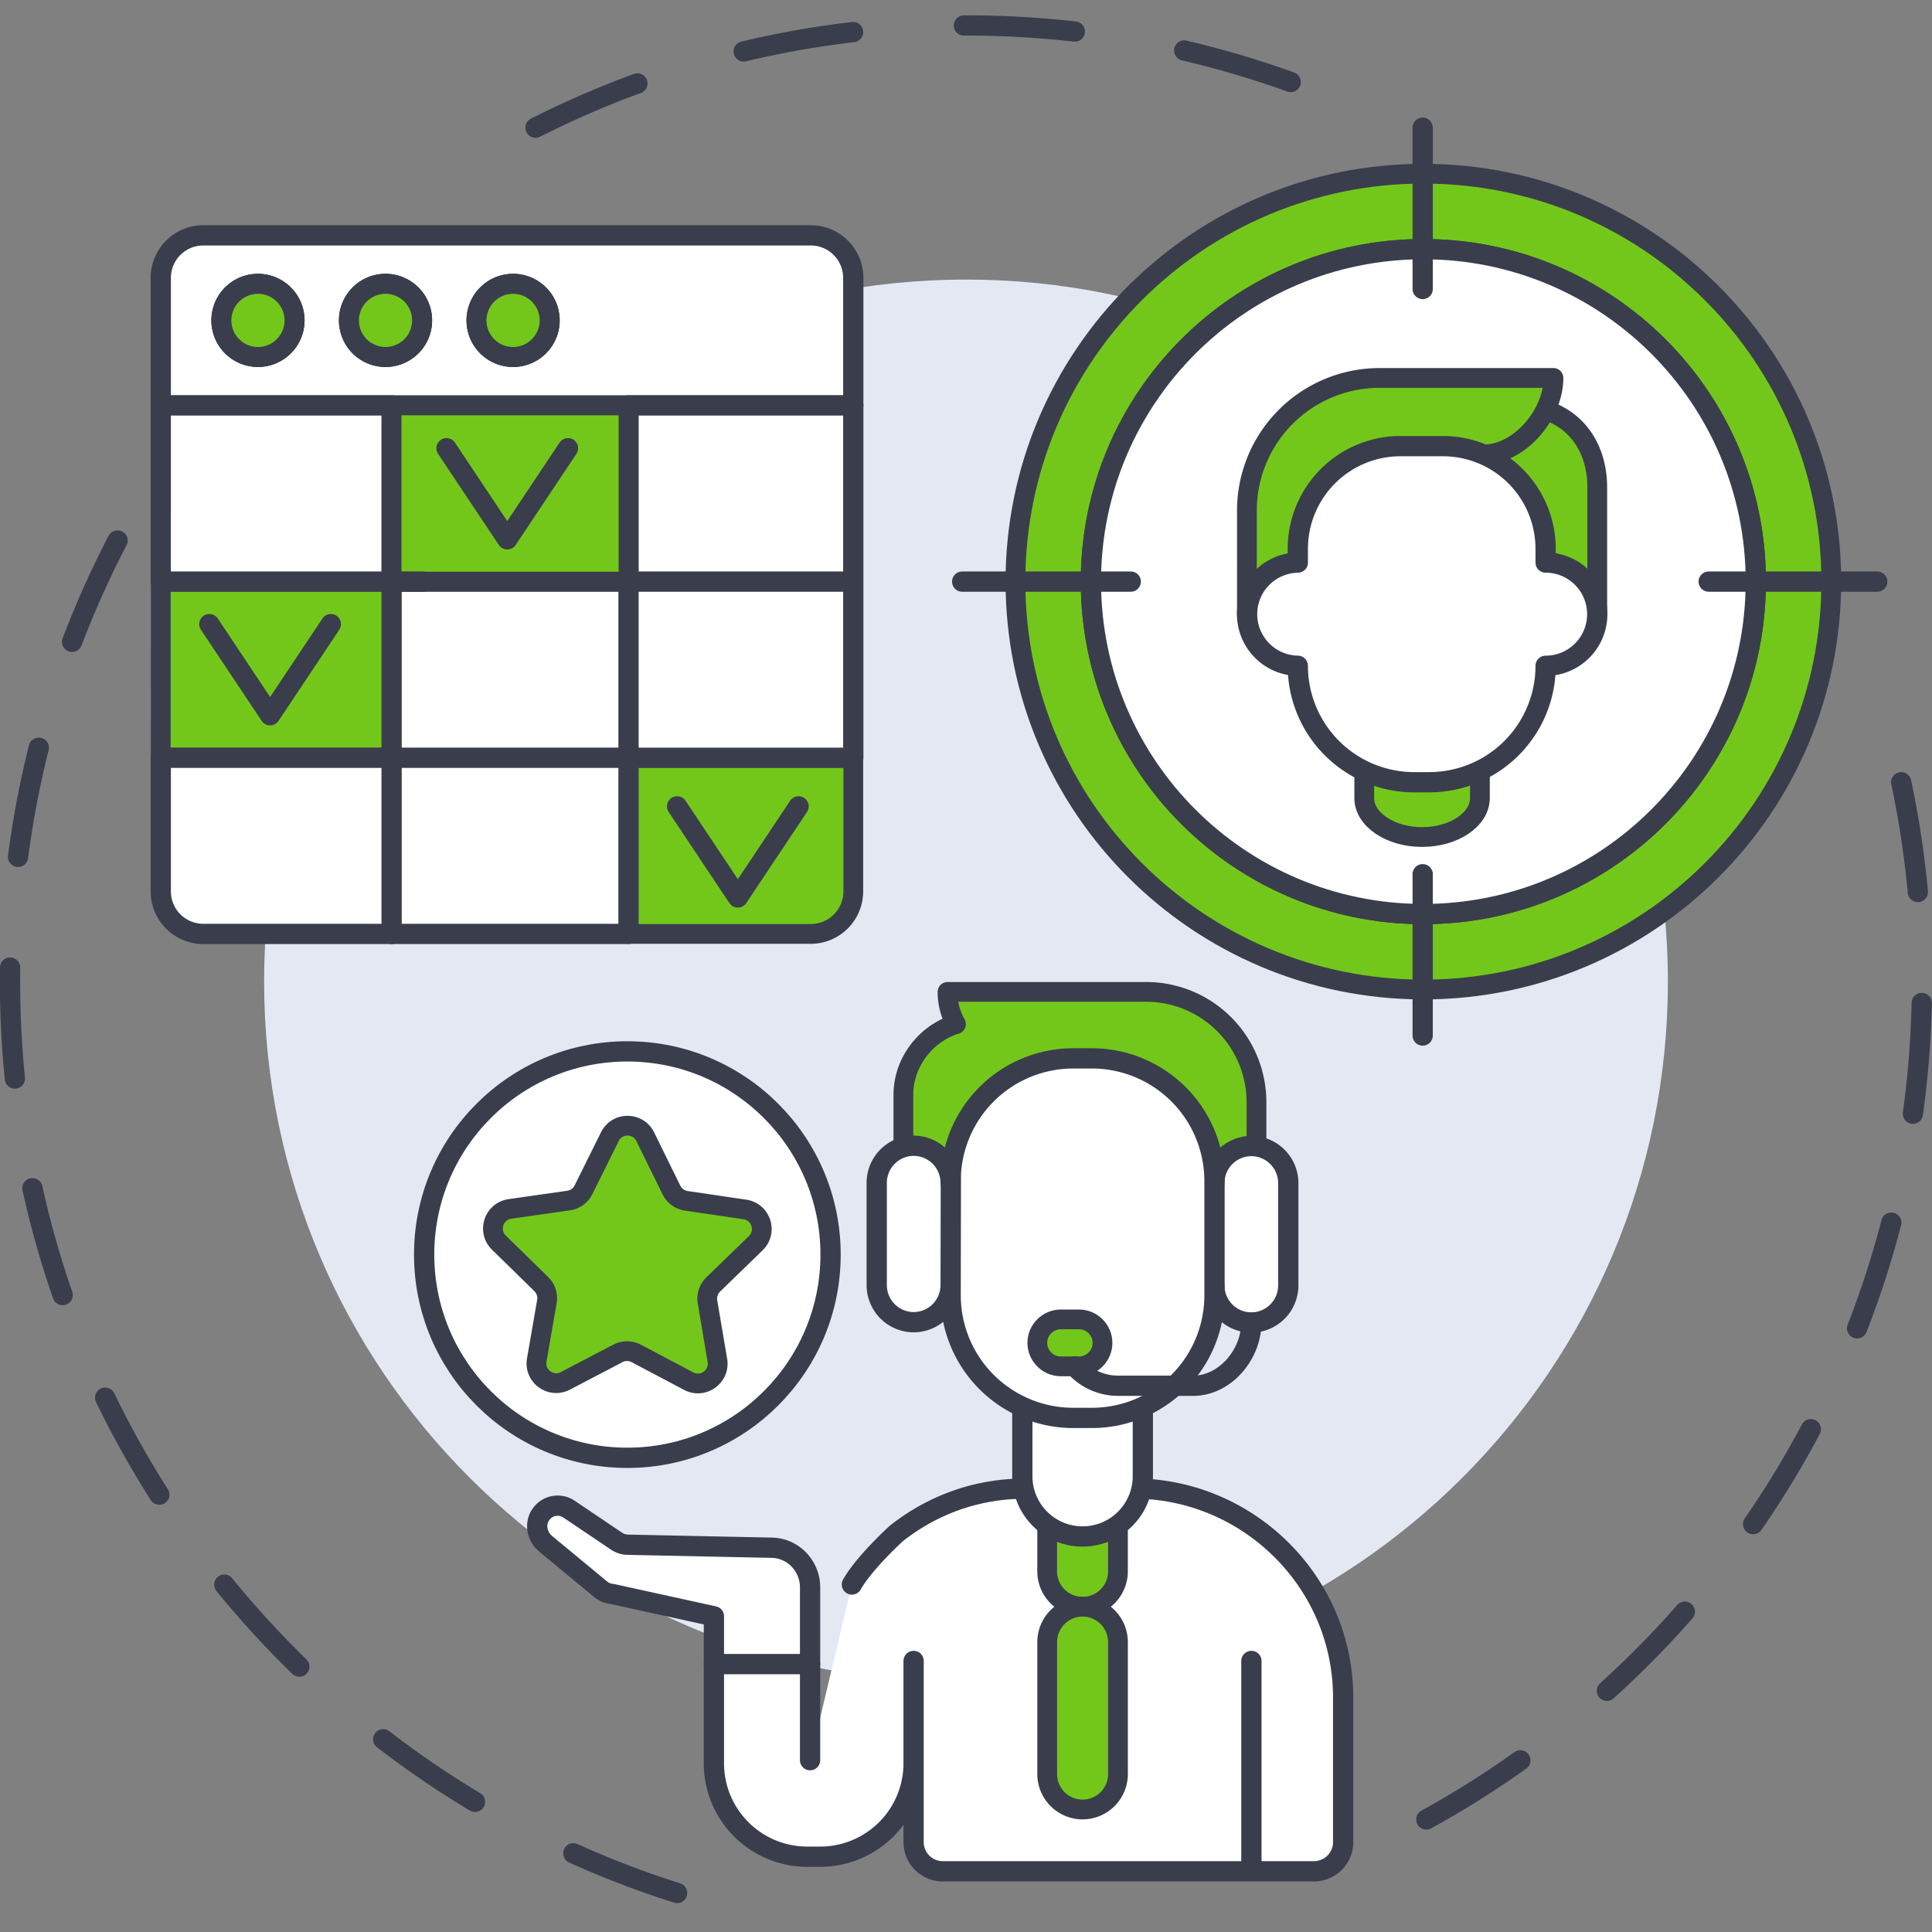 <svg xmlns="http://www.w3.org/2000/svg" xmlns:xlink="http://www.w3.org/1999/xlink" width="125" height="125" viewBox="0 0 125 125"><rect x="0" y="0" width="125" height="125" fill="#808080" stroke="none"/><defs><path id="8hxoy8kada" d="M0 122.125h125V0H0z"></path></defs><g fill="none" fill-rule="evenodd"><path d="M0 0h125v125H0z"></path><g transform="translate(0 1)"><path d="M43.808 121.476C18.785 113.552.648 90.144.648 62.5c0-11.03 2.888-21.386 7.948-30.353M123.007 49.61a62.07 62.07 0 0 1 1.345 12.89c0 23.85-13.5 44.548-33.276 54.869M34.648 7.26C43.018 3.03 52.48.648 62.5.648a61.674 61.674 0 0 1 23.776 4.734" stroke="#3A3E4C" stroke-width="1.311" stroke-linecap="round" stroke-linejoin="round" stroke-dasharray="7.189"></path><path d="M107.912 62.5c0 25.08-20.331 45.411-45.411 45.411-25.081 0-45.413-20.33-45.413-45.411 0-25.08 20.332-45.412 45.413-45.412 25.08 0 45.411 20.332 45.411 45.412" fill="#E4E8F2"></path><path d="M52.456 14.227H13.153a2.75 2.75 0 0 0-2.751 2.751v8.254h44.805v-8.254a2.752 2.752 0 0 0-2.751-2.75" fill="#FFF"></path><path d="M52.456 14.227H13.153a2.75 2.75 0 0 0-2.751 2.751v8.254h44.805v-8.254a2.752 2.752 0 0 0-2.751-2.75z" stroke="#3A3E4C" stroke-width="1.311" stroke-linecap="round" stroke-linejoin="round"></path><path d="M16.69 22.088a2.358 2.358 0 1 1-.001-4.718 2.358 2.358 0 0 1 .001 4.718" fill="#FFF"></path><path d="M16.69 22.088a2.358 2.358 0 1 1-.001-4.718 2.358 2.358 0 0 1 .001 4.718z" stroke="#3A3E4C" stroke-width="1.311" stroke-linecap="round" stroke-linejoin="round"></path><path d="M24.944 22.088a2.358 2.358 0 1 1-.001-4.718 2.358 2.358 0 0 1 0 4.718" fill="#FFF"></path><path d="M24.944 22.088a2.358 2.358 0 1 1-.001-4.718 2.358 2.358 0 0 1 0 4.718z" stroke="#3A3E4C" stroke-width="1.311" stroke-linecap="round" stroke-linejoin="round"></path><path d="M33.197 22.088a2.358 2.358 0 1 1-.001-4.718 2.358 2.358 0 0 1 .001 4.718" fill="#FFF"></path><path d="M33.197 22.088a2.358 2.358 0 1 1-.001-4.718 2.358 2.358 0 0 1 .001 4.718zM14.332 19.73a2.357 2.357 0 1 1 4.717 0 2.357 2.357 0 1 1-4.717 0zM22.586 19.73a2.357 2.357 0 1 1 4.716 0 2.357 2.357 0 1 1-4.717 0z" stroke="#3A3E4C" stroke-width="1.311" stroke-linecap="round" stroke-linejoin="round"></path><path d="M30.84 19.73a2.357 2.357 0 1 1 4.716 0 2.357 2.357 0 1 1-4.717 0z" stroke="#3A3E4C" stroke-width="1.311" stroke-linecap="round" stroke-linejoin="round"></path><path d="M55.207 48.027v8.647a2.752 2.752 0 0 1-2.751 2.751H40.664V48.027h14.543z" fill="#73C71B"></path><path d="M55.207 48.027v8.647a2.752 2.752 0 0 1-2.751 2.751H40.664V48.027h14.543z" stroke="#3A3E4C" stroke-width="1.279" stroke-linecap="round" stroke-linejoin="round"></path><mask id="y1oq64g45b" fill="#fff"><use xlink:href="#8hxoy8kada"></use></mask><path fill="#73C71B" mask="url(#y1oq64g45b)" d="M10.4 48.027h14.936V36.63H10.401z"></path><path stroke="#3A3E4C" stroke-width="1.279" stroke-linecap="round" stroke-linejoin="round" mask="url(#y1oq64g45b)" d="M10.4 48.027h14.936V36.63H10.401z"></path><path fill="#FFF" mask="url(#y1oq64g45b)" d="M10.4 36.63h14.936V25.232H10.401z"></path><path stroke="#3A3E4C" stroke-width="1.311" stroke-linecap="round" stroke-linejoin="round" mask="url(#y1oq64g45b)" d="M10.4 36.63h14.936V25.232H10.401z"></path><path d="M55.207 25.232v22.796H40.664v11.397H13.153a2.75 2.75 0 0 1-2.751-2.75v-8.647h14.935V36.629h15.327V25.232h14.543z" fill="#FFF" mask="url(#y1oq64g45b)"></path><path d="M55.207 25.232v22.796H40.664v11.397H13.153a2.75 2.75 0 0 1-2.751-2.75v-8.647h14.935V36.629h15.327V25.232h14.543z" stroke="#3A3E4C" stroke-width="1.311" stroke-linecap="round" stroke-linejoin="round" mask="url(#y1oq64g45b)"></path><path d="M19.048 19.73a2.358 2.358 0 1 1-4.718.001 2.358 2.358 0 0 1 4.718-.002" fill="#73C71B" mask="url(#y1oq64g45b)"></path><path d="M19.048 19.73a2.358 2.358 0 1 1-4.718.001 2.358 2.358 0 0 1 4.718-.002z" stroke="#3A3E4C" stroke-width="1.279" stroke-linecap="round" stroke-linejoin="round" mask="url(#y1oq64g45b)"></path><path d="M27.302 19.73a2.358 2.358 0 1 1-4.718.001 2.358 2.358 0 0 1 4.718-.002" fill="#73C71B" mask="url(#y1oq64g45b)"></path><path d="M27.302 19.73a2.358 2.358 0 1 1-4.718.001 2.358 2.358 0 0 1 4.718-.002z" stroke="#3A3E4C" stroke-width="1.279" stroke-linecap="round" stroke-linejoin="round" mask="url(#y1oq64g45b)"></path><path d="M35.555 19.73a2.358 2.358 0 1 1-4.718.001 2.358 2.358 0 0 1 4.718-.002" fill="#73C71B" mask="url(#y1oq64g45b)"></path><path d="M35.555 19.73a2.358 2.358 0 1 1-4.718.001 2.358 2.358 0 0 1 4.718-.002z" stroke="#3A3E4C" stroke-width="1.279" stroke-linecap="round" stroke-linejoin="round" mask="url(#y1oq64g45b)"></path><path fill="#73C71B" mask="url(#y1oq64g45b)" d="M25.336 36.63h15.329V25.232H25.336z"></path><path stroke="#3A3E4C" stroke-width="1.279" stroke-linecap="round" stroke-linejoin="round" mask="url(#y1oq64g45b)" d="M25.336 36.63h15.329V25.232H25.336z"></path><path stroke="#3A3E4C" stroke-width="1.311" stroke-linecap="round" stroke-linejoin="round" mask="url(#y1oq64g45b)" d="M40.665 48.027V36.63M25.337 59.425V48.028M40.665 48.027H25.337M27.345 36.63h-2.008M54.814 36.63H40.665M13.545 39.38l3.93 5.896 3.93-5.895M43.808 51.172l3.93 5.895 3.93-5.895M28.89 28l3.93 5.895 3.93-5.896"></path><path d="M118.483 36.63c0 14.576-11.816 26.392-26.392 26.392-14.576 0-26.392-11.816-26.392-26.392 0-14.576 11.816-26.392 26.392-26.392 14.576 0 26.392 11.816 26.392 26.392" fill="#73C71B" mask="url(#y1oq64g45b)"></path><path d="M118.483 36.63c0 14.576-11.816 26.392-26.392 26.392-14.576 0-26.392-11.816-26.392-26.392 0-14.576 11.816-26.392 26.392-26.392 14.576 0 26.392 11.816 26.392 26.392z" stroke="#3A3E4C" stroke-width="1.279" stroke-linecap="round" stroke-linejoin="round" mask="url(#y1oq64g45b)"></path><path d="M113.6 36.63c0 11.88-9.63 21.51-21.51 21.51-11.879 0-21.509-9.63-21.509-21.51s9.63-21.51 21.51-21.51 21.51 9.63 21.51 21.51" fill="#FFF" mask="url(#y1oq64g45b)"></path><path d="M113.6 36.63c0 11.88-9.63 21.51-21.51 21.51-11.879 0-21.509-9.63-21.509-21.51s9.63-21.51 21.51-21.51 21.51 9.63 21.51 21.51z" stroke="#3A3E4C" stroke-width="1.311" stroke-linecap="round" stroke-linejoin="round" mask="url(#y1oq64g45b)"></path><path d="M113.6 36.63c0 11.88-9.63 21.51-21.51 21.51-11.879 0-21.509-9.63-21.509-21.51s9.63-21.51 21.51-21.51 21.51 9.63 21.51 21.51" fill="#FFF" mask="url(#y1oq64g45b)"></path><path d="M113.6 36.63c0 11.88-9.63 21.51-21.51 21.51-11.879 0-21.509-9.63-21.509-21.51s9.63-21.51 21.51-21.51 21.51 9.63 21.51 21.51zM62.722 36.63h10.437M111.022 36.63h10.436M62.253 36.63H72.69M110.552 36.63h10.437M92.047 65.998V55.561M92.047 17.698V7.262" stroke="#3A3E4C" stroke-width="1.311" stroke-linecap="round" stroke-linejoin="round" mask="url(#y1oq64g45b)"></path><g mask="url(#y1oq64g45b)"><path d="M95.75 48.996v1.64c0 1.385-1.683 2.519-3.742 2.519-2.057 0-3.742-1.134-3.742-2.52v-1.639" fill="#73C71B"></path><path d="M95.75 48.996v1.64c0 1.385-1.683 2.519-3.742 2.519-2.057 0-3.742-1.134-3.742-2.52v-1.639" stroke="#3A3E4C" stroke-width="1.279" stroke-linecap="round" stroke-linejoin="round"></path></g><path d="M103.342 38.738v-8.196c0-2.593-1.39-4.382-3.306-4.984h-5.874v13.18h9.18z" fill="#73C71B" mask="url(#y1oq64g45b)"></path><path d="M103.342 38.738v-8.196c0-2.593-1.39-4.382-3.306-4.984h-5.874v13.18h9.18z" stroke="#3A3E4C" stroke-width="1.279" stroke-linecap="round" stroke-linejoin="round" mask="url(#y1oq64g45b)"></path><g mask="url(#y1oq64g45b)"><path d="M95.98 28.403c2.347 0 4.528-2.603 4.528-4.95h-11.25a8.583 8.583 0 0 0-8.583 8.582v6.702" fill="#73C71B"></path><path d="M95.98 28.403c2.347 0 4.528-2.603 4.528-4.95h-11.25a8.583 8.583 0 0 0-8.583 8.582v6.702" stroke="#3A3E4C" stroke-width="1.279" stroke-linecap="round" stroke-linejoin="round"></path></g><path d="M100.001 35.397v-.887a6.646 6.646 0 0 0-6.645-6.646h-2.741a6.646 6.646 0 0 0-6.647 6.646v.889a3.339 3.339 0 0 0 0 6.677 7.535 7.535 0 0 0 7.535 7.535h.966a7.533 7.533 0 0 0 7.532-7.533 3.34 3.34 0 1 0 0-6.681" fill="#FFF" mask="url(#y1oq64g45b)"></path><path d="M100.001 35.397v-.887a6.646 6.646 0 0 0-6.645-6.646h-2.741a6.646 6.646 0 0 0-6.647 6.646v.889a3.339 3.339 0 0 0 0 6.677 7.535 7.535 0 0 0 7.535 7.535h.966a7.533 7.533 0 0 0 7.532-7.533 3.34 3.34 0 1 0 0-6.681z" stroke="#3A3E4C" stroke-width="1.311" stroke-linecap="round" stroke-linejoin="round" mask="url(#y1oq64g45b)"></path><g mask="url(#y1oq64g45b)"><path d="M52.412 112.883V101.71c0-1.4-1.098-2.543-2.47-2.572l-9.335-.195a1.315 1.315 0 0 1-.71-.225l-3.08-2.076a1.317 1.317 0 0 0-1.852.39c-.385.597-.21 1.397.338 1.85l3.56 2.945c.21.173.465.278.734.3l6.592 1.446v9.512a6.043 6.043 0 0 0 6.044 6.043h.833a6.043 6.043 0 0 0 6.044-6.043v-6.621 11.72c0 1.043.846 1.888 1.89 1.888h19.965v-13.608 13.608h4.05a1.888 1.888 0 0 0 1.887-1.889v-9.353c0-7.278-5.826-13.22-13.033-13.513l-7.676-.002c-3.116.027-5.932 1.108-8.204 2.903 0 0-2.075 1.885-2.871 3.298" fill="#FFF"></path><path d="M52.412 112.883V101.71c0-1.4-1.098-2.543-2.47-2.572l-9.335-.195a1.315 1.315 0 0 1-.71-.225l-3.08-2.076a1.317 1.317 0 0 0-1.852.39c-.385.597-.21 1.397.338 1.85l3.56 2.945c.21.173.465.278.734.3l6.592 1.446v9.512a6.043 6.043 0 0 0 6.044 6.043h.833a6.043 6.043 0 0 0 6.044-6.043v-6.621 11.72c0 1.043.846 1.888 1.89 1.888h19.965v-13.608 13.608h4.05a1.888 1.888 0 0 0 1.887-1.889v-9.353c0-7.278-5.826-13.22-13.033-13.513l-7.676-.002c-3.116.027-5.932 1.108-8.204 2.903 0 0-2.075 1.885-2.871 3.298" stroke="#3A3E4C" stroke-width="1.311" stroke-linecap="round" stroke-linejoin="round"></path></g><path d="M72.331 97.252v3.414a2.29 2.29 0 0 1-4.578 0v-3.414h4.578z" fill="#73C71B" mask="url(#y1oq64g45b)"></path><path d="M72.331 97.252v3.414a2.289 2.289 0 0 1-2.289 2.289h0a2.29 2.29 0 0 1-2.289-2.289v-3.414h4.578z" stroke="#3A3E4C" stroke-width="1.279" stroke-linecap="round" stroke-linejoin="round" mask="url(#y1oq64g45b)"></path><path d="M67.754 113.784v-8.54a2.29 2.29 0 0 1 4.578 0v8.54a2.29 2.29 0 0 1-4.578 0" fill="#73C71B" mask="url(#y1oq64g45b)"></path><path d="M67.754 113.784v-8.54a2.29 2.29 0 0 1 2.288-2.29h0a2.29 2.29 0 0 1 2.29 2.29v8.54a2.29 2.29 0 0 1-2.29 2.289h0a2.29 2.29 0 0 1-2.288-2.29z" stroke="#3A3E4C" stroke-width="1.279" stroke-linecap="round" stroke-linejoin="round" mask="url(#y1oq64g45b)"></path><g mask="url(#y1oq64g45b)"><path d="M66.144 90.023v4.55a3.899 3.899 0 0 0 7.797 0v-4.55" fill="#FFF"></path><path d="M66.144 90.023v4.55a3.899 3.899 0 0 0 7.797 0v-4.55" stroke="#3A3E4C" stroke-width="1.311" stroke-linecap="round" stroke-linejoin="round"></path></g><path d="M61.846 65.26h.003a4.268 4.268 0 0 1-.544-2.085h12.85a7.139 7.139 0 0 1 7.139 7.14v6.157l-22.845.052v-6.686c0-2.131 1.466-3.972 3.397-4.579" fill="#73C71B" mask="url(#y1oq64g45b)"></path><path d="M61.846 65.26h.003a4.268 4.268 0 0 1-.544-2.085h12.85a7.139 7.139 0 0 1 7.139 7.14v6.157l-22.845.052v-6.686c0-2.131 1.466-3.972 3.397-4.579z" stroke="#3A3E4C" stroke-width="1.279" stroke-linecap="round" stroke-linejoin="round" mask="url(#y1oq64g45b)"></path><g mask="url(#y1oq64g45b)"><path d="M61.506 82.154a2.399 2.399 0 0 1-2.392 2.392 2.4 2.4 0 0 1-2.39-2.392v-6.633a2.4 2.4 0 0 1 2.39-2.392 2.399 2.399 0 0 1 2.392 2.392" fill="#FFF"></path><path d="M61.506 82.154a2.399 2.399 0 0 1-2.392 2.392 2.4 2.4 0 0 1-2.39-2.392v-6.633a2.4 2.4 0 0 1 2.39-2.392 2.399 2.399 0 0 1 2.392 2.392" stroke="#3A3E4C" stroke-width="1.311" stroke-linecap="round" stroke-linejoin="round"></path></g><g mask="url(#y1oq64g45b)"><path d="M78.569 75.54a2.399 2.399 0 0 1 2.392-2.392 2.399 2.399 0 0 1 2.39 2.392v6.634a2.399 2.399 0 0 1-2.39 2.391 2.399 2.399 0 0 1-2.392-2.391" fill="#FFF"></path><path d="M78.569 75.54a2.399 2.399 0 0 1 2.392-2.392 2.399 2.399 0 0 1 2.39 2.392v6.634a2.399 2.399 0 0 1-2.39 2.391 2.399 2.399 0 0 1-2.392-2.391" stroke="#3A3E4C" stroke-width="1.311" stroke-linecap="round" stroke-linejoin="round"></path></g><path d="M61.52 74.958a7.933 7.933 0 0 1 7.92-7.481h1.205a7.933 7.933 0 0 1 7.93 7.767h.004v7.561a7.935 7.935 0 0 1-7.934 7.934H69.44a7.935 7.935 0 0 1-7.934-7.934l.014-7.847z" fill="#FFF" mask="url(#y1oq64g45b)"></path><path d="M61.52 74.958a7.933 7.933 0 0 1 7.92-7.481h1.205a7.933 7.933 0 0 1 7.93 7.767h.004v7.561a7.935 7.935 0 0 1-7.934 7.934H69.44a7.935 7.935 0 0 1-7.934-7.934l.014-7.847z" stroke="#3A3E4C" stroke-width="1.311" stroke-linecap="round" stroke-linejoin="round" mask="url(#y1oq64g45b)"></path><g mask="url(#y1oq64g45b)"><path fill="#FFF" d="M52.413 106.667H46.19"></path><path stroke="#3A3E4C" stroke-width="1.311" stroke-linecap="round" stroke-linejoin="round" d="M52.413 106.667H46.19"></path></g><path d="M69.812 87.403h-1.177c-.836 0-1.52-.684-1.52-1.52 0-.834.684-1.518 1.52-1.518h1.177c.836 0 1.52.684 1.52 1.519 0 .835-.684 1.519-1.52 1.519" fill="#73C71B" mask="url(#y1oq64g45b)"></path><path d="M69.812 87.403h-1.177c-.836 0-1.52-.684-1.52-1.52 0-.834.684-1.518 1.52-1.518h1.177c.836 0 1.52.684 1.52 1.519 0 .835-.684 1.519-1.52 1.519z" stroke="#3A3E4C" stroke-width="1.279" stroke-linecap="round" stroke-linejoin="round" mask="url(#y1oq64g45b)"></path><path d="M27.442 80.172c0 7.26 5.887 13.148 13.148 13.148s13.148-5.887 13.148-13.148c0-7.262-5.887-13.148-13.148-13.148S27.442 72.91 27.442 80.172" fill="#FFF" mask="url(#y1oq64g45b)"></path><path d="M27.442 80.172c0 7.26 5.887 13.148 13.148 13.148s13.148-5.887 13.148-13.148c0-7.262-5.887-13.148-13.148-13.148S27.442 72.91 27.442 80.172z" stroke="#3A3E4C" stroke-width="1.311" stroke-linecap="round" stroke-linejoin="round" mask="url(#y1oq64g45b)"></path><path d="m36.788 76.675-3.796.543c-1.049.15-1.47 1.437-.713 2.179l2.74 2.682c.3.295.437.718.365 1.133l-.656 3.778c-.182 1.044.912 1.842 1.851 1.352l3.399-1.778a1.277 1.277 0 0 1 1.19.003l3.389 1.792c.937.495 2.034-.3 1.858-1.343l-.64-3.782c-.07-.414.068-.837.37-1.13l2.752-2.67c.76-.738.345-2.028-.703-2.182l-3.795-.56a1.28 1.28 0 0 1-.96-.702l-1.69-3.442c-.467-.95-1.82-.955-2.292-.005l-1.705 3.435a1.279 1.279 0 0 1-.964.697" fill="#73C71B" mask="url(#y1oq64g45b)"></path><path d="m36.788 76.675-3.796.543c-1.049.15-1.47 1.437-.713 2.179l2.74 2.682c.3.295.437.718.365 1.133l-.656 3.778c-.182 1.044.912 1.842 1.851 1.352l3.399-1.778a1.277 1.277 0 0 1 1.19.003l3.389 1.792c.937.495 2.034-.3 1.858-1.343l-.64-3.782c-.07-.414.068-.837.37-1.13l2.752-2.67c.76-.738.345-2.028-.703-2.182l-3.795-.56a1.28 1.28 0 0 1-.96-.702l-1.69-3.442c-.467-.95-1.82-.955-2.292-.005l-1.705 3.435a1.279 1.279 0 0 1-.964.697z" stroke="#3A3E4C" stroke-width="1.279" stroke-linecap="round" stroke-linejoin="round" mask="url(#y1oq64g45b)"></path><path d="M69.544 87.404a3.77 3.77 0 0 0 2.805 1.255h4.837c2.076 0 3.774-2.018 3.774-4.094" stroke="#3A3E4C" stroke-width="1.311" stroke-linecap="round" stroke-linejoin="round" mask="url(#y1oq64g45b)"></path></g></g></svg>